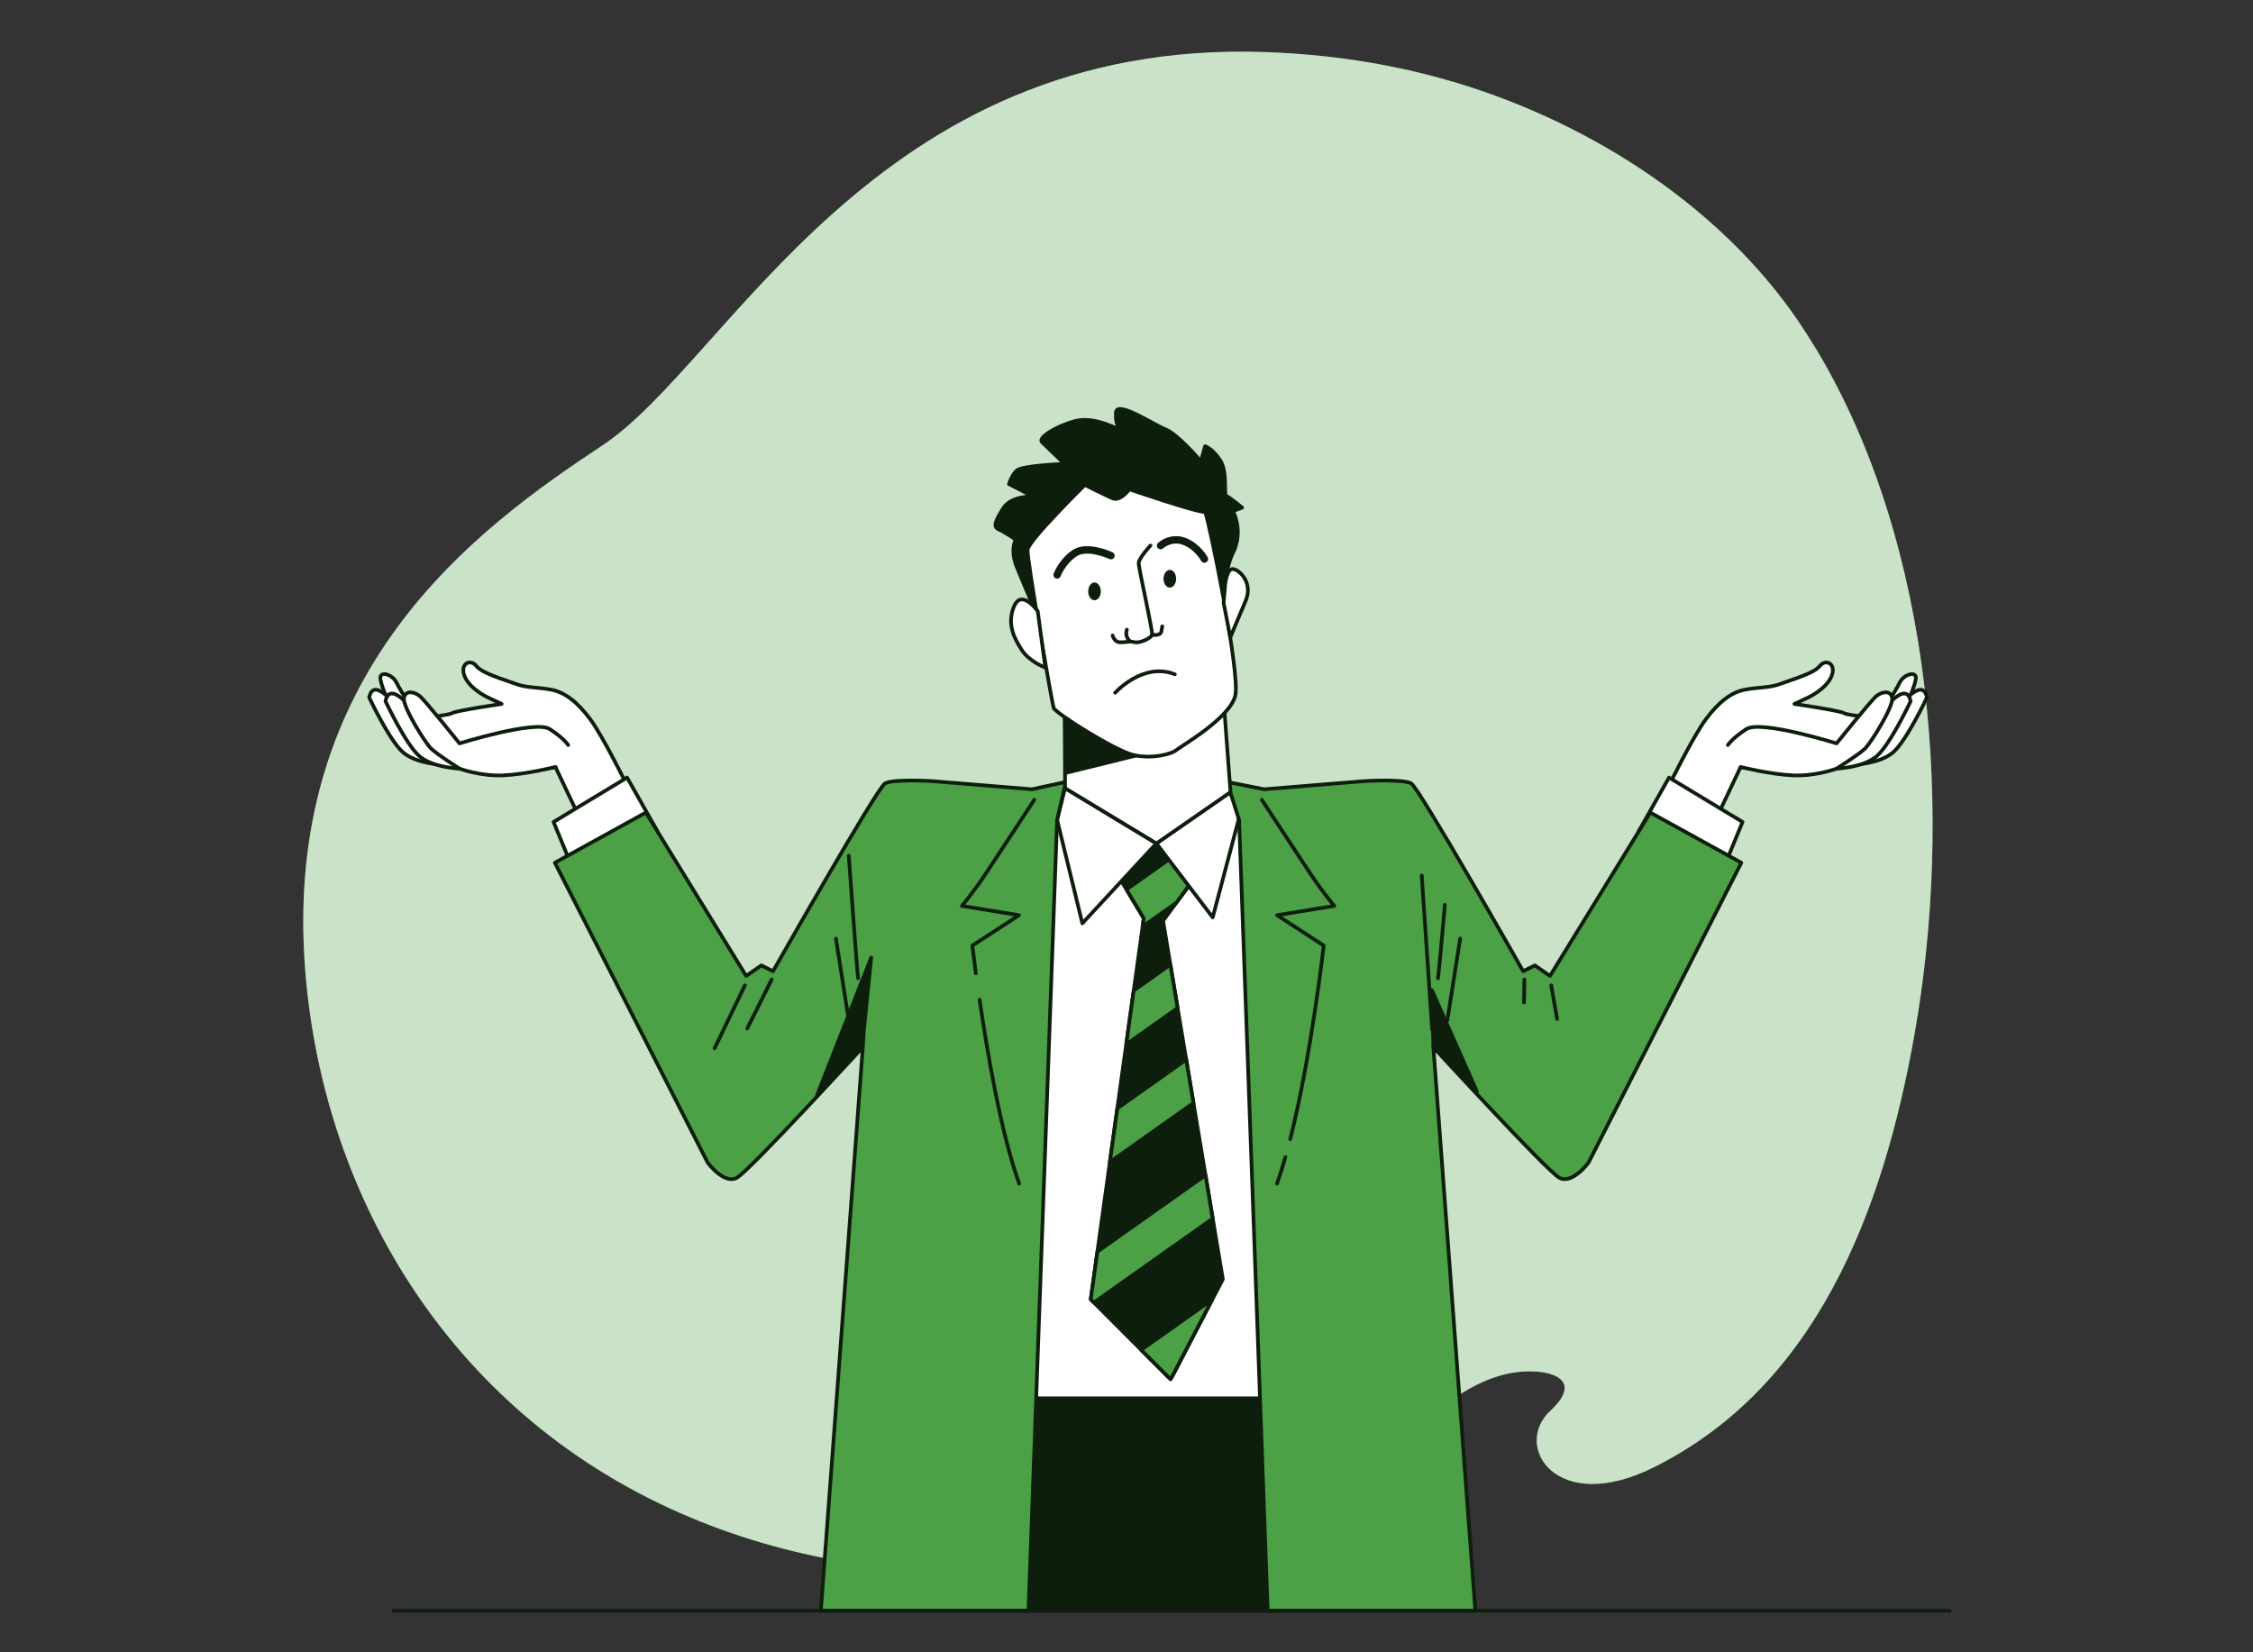 <?xml version="1.0" encoding="UTF-8"?> <svg xmlns="http://www.w3.org/2000/svg" id="Layer_14" data-name="Layer 14" viewBox="0 0 300 220"><rect x="0" y="0" width="300" height="220" fill="#333333" stroke="none"/> <defs> <style> .cls-1, .cls-2 { fill: #0e1e0d; } .cls-3, .cls-4 { fill: #4ca045; } .cls-4, .cls-2, .cls-5, .cls-6, .cls-7 { stroke: #0e1e0d; stroke-linecap: round; stroke-linejoin: round; } .cls-4, .cls-2, .cls-6, .cls-7 { stroke-width: .49px; } .cls-5 { stroke-width: .99px; } .cls-5, .cls-7 { fill: none; } .cls-6, .cls-8 { fill: #fff; } .cls-8 { opacity: .7; } </style> </defs> <g> <path class="cls-3" d="m241.84,46.51c-.76-1.26-1.55-2.51-2.37-3.72-10.99-16.15-29.28-27.2-47.06-32.21-7.79-2.2-15.79-3.35-23.77-3.64-52.36-1.9-71.6,41.27-88.47,52.4-16.87,11.13-42.76,30.15-39.51,70.09,2.47,30.37,19.74,59.41,51.29,72.62,3.48,1.46,7.13,2.73,10.95,3.78,7.11,1.96,14.82,3.19,23.13,3.55,23.85,1.06,43.22-4.69,62.17-19.17,4.4-3.37,8.78-7.16,14.5-7.58,4.15-.3,8.09,1.19,3.75,5.2-5.1,4.72.79,14,13.74,7.55,21.64-10.77,30.54-34,34.73-57.63,5.15-29,2.65-65.07-13.08-91.26Z"></path> <path class="cls-8" d="m241.84,46.51c-.76-1.26-1.55-2.51-2.37-3.72-10.99-16.15-29.28-27.2-47.06-32.21-7.79-2.2-15.79-3.35-23.77-3.64-52.36-1.9-71.6,41.27-88.47,52.4-16.87,11.13-42.76,30.15-39.51,70.09,2.47,30.37,19.74,59.41,51.29,72.62,3.48,1.46,7.13,2.73,10.95,3.78,7.11,1.96,14.82,3.19,23.13,3.55,23.85,1.06,43.22-4.69,62.17-19.17,4.4-3.37,8.78-7.16,14.5-7.58,4.15-.3,8.09,1.19,3.75,5.2-5.1,4.72.79,14,13.74,7.55,21.64-10.77,30.54-34,34.73-57.63,5.15-29,2.65-65.07-13.08-91.26Z"></path> </g> <g> <polygon class="cls-2" points="134.79 135.29 135.77 214.46 174.49 214.46 171.31 136.27 134.79 135.29"></polygon> <polygon class="cls-6" points="134.79 107.01 135.77 186.18 174.49 186.18 171.31 107.99 134.79 107.01"></polygon> <polygon class="cls-2" points="148.26 115.54 152.3 122.27 145.24 173.01 155.88 183.66 162.83 170.33 154.87 122.6 158.91 117.11 154.42 109.94 148.26 115.54"></polygon> <g> <polygon class="cls-4" points="152.3 122.27 152.14 123.38 156.64 120.19 158.91 117.11 156.74 113.66 149.99 118.43 152.3 122.27"></polygon> <polygon class="cls-4" points="149.96 139.06 156.81 134.22 155.84 128.43 150.96 131.89 149.96 139.06"></polygon> <polygon class="cls-4" points="156.08 183.28 161.41 173.04 151.95 179.73 155.74 183.52 156.08 183.28"></polygon> <polygon class="cls-4" points="157.95 141.08 148.78 147.57 147.78 154.74 158.92 146.86 157.95 141.08"></polygon> <polygon class="cls-4" points="160.52 156.47 146.12 166.65 145.24 173.01 145.66 173.44 161.48 162.25 160.52 156.47"></polygon> </g> <polygon class="cls-6" points="153.98 112.3 144.12 122.94 140.76 109.16 141.81 104.94 153.98 112.3"></polygon> <polygon class="cls-6" points="153.98 112.3 161.48 122.15 165.07 108.6 163.83 105.46 153.98 112.3"></polygon> <g> <g> <path class="cls-6" d="m83.62,104.81s-3.36-6.84-5.05-9.08c-1.68-2.24-3.36-3.59-5.27-3.92-1.91-.34-3.25-.22-4.71-.78-1.46-.56-4.37-1.35-5.16-2.35-.78-1.01-2.24-.34-1.57,1.35.67,1.68,3.03,2.8,3.03,2.8l1.91.9s-6.17.9-6.62,1.23c-.45.34-5.83.78-5.83.78,0,0,2.35,4.15,5.72,6.06,3.36,1.91,13.9.34,13.9.34l3.14,6.62,6.5-3.92Z"></path> <path class="cls-6" d="m52.24,94.62s-1.73-3.68-1.59-4.48c.14-.79,1.66-.29,2.17.79.51,1.08,2.24,3.68,2.24,3.68h-2.82Z"></path> <path class="cls-6" d="m49.16,92.87s2.69,5.72,4.49,7.29c1.79,1.57,5.38,1.68,5.38,1.68,0,0-4.26-4.49-5.16-6.17-.9-1.68-4.15-5.72-4.71-2.8Z"></path> <path class="cls-6" d="m51.33,93.37s2.69,5.72,4.49,7.29c1.79,1.57,5.38,1.68,5.38,1.68,0,0-4.26-4.49-5.16-6.17-.9-1.68-4.15-5.72-4.71-2.8Z"></path> <path class="cls-6" d="m75.66,99.2s-.56-.9-2.47-2.13c-1.91-1.23-12,1.91-12,1.91,0,0-4.6-5.72-5.27-6.28-.67-.56-1.91-.9-2.13.22s2.8,5.94,3.59,6.73c.78.78,3.81,2.69,3.81,2.69,0,0,2.69,1.01,5.72.9,3.03-.11,7.06-1.12,7.06-1.12"></path> </g> <polygon class="cls-6" points="87.54 110.68 83.5 103.53 73.71 109.44 76.2 115.5 87.54 110.68"></polygon> <g> <g> <path class="cls-4" d="m140.76,109.16l-3.81,105.3h-27.65l5.59-75.04s-15.07,16.47-16.78,17.4c-1.71.93-3.88-2.02-3.88-2.02l-20.35-39.93,12.12-6.68,13.36,21.75,2.02-1.4,1.55.78s13.83-24.39,14.91-25.01c1.09-.62,6.21-.31,6.21-.31l13.36,1.09,4.52-.98-1.17,5.05Z"></path> <polygon class="cls-2" points="115.04 137.09 116 127.5 108.81 145.79 114.88 139.42 115.04 137.09"></polygon> <path class="cls-7" d="m113.02,113.94s1.09,15.23,1.24,16.31"></path> <line class="cls-7" x1="111.31" y1="124.97" x2="113.02" y2="135.85"></line> <line class="cls-7" x1="99.19" y1="131.19" x2="95.15" y2="139.58"></line> <line class="cls-7" x1="102.76" y1="130.41" x2="99.5" y2="136.94"></line> </g> <path class="cls-7" d="m130.44,133.11c1.03,7.06,2.84,17.71,5.27,24.49"></path> <path class="cls-7" d="m137.72,106.49s-4.97,7.61-6.53,9.94c-1.55,2.33-3.11,4.19-3.11,4.19l7.61,1.24-6.21,4.04s.16,1.41.46,3.69"></path> </g> </g> <g> <g> <path class="cls-6" d="m222.12,104.81s3.36-6.84,5.05-9.08c1.68-2.24,3.36-3.59,5.27-3.92,1.91-.34,3.25-.22,4.71-.78,1.46-.56,4.37-1.35,5.16-2.35.78-1.01,2.24-.34,1.57,1.35-.67,1.68-3.03,2.8-3.03,2.8l-1.91.9s6.17.9,6.62,1.23c.45.34,5.83.78,5.83.78,0,0-2.35,4.15-5.72,6.06-3.36,1.91-13.9.34-13.9.34l-3.14,6.62-6.5-3.92Z"></path> <path class="cls-6" d="m253.51,94.62s1.73-3.68,1.59-4.48c-.14-.79-1.66-.29-2.17.79-.51,1.08-2.24,3.68-2.24,3.68h2.82Z"></path> <path class="cls-6" d="m256.58,92.87s-2.69,5.72-4.49,7.29c-1.79,1.57-5.38,1.68-5.38,1.68,0,0,4.26-4.49,5.16-6.17.9-1.68,4.15-5.72,4.71-2.8Z"></path> <path class="cls-6" d="m254.41,93.37s-2.69,5.72-4.49,7.29c-1.79,1.57-5.38,1.68-5.38,1.68,0,0,4.26-4.49,5.16-6.17.9-1.68,4.15-5.72,4.71-2.8Z"></path> <path class="cls-6" d="m230.08,99.2s.56-.9,2.47-2.13c1.91-1.23,12,1.91,12,1.91,0,0,4.6-5.72,5.27-6.28.67-.56,1.91-.9,2.13.22.22,1.12-2.8,5.94-3.59,6.73-.78.78-3.81,2.69-3.81,2.69,0,0-2.69,1.01-5.72.9-3.03-.11-7.06-1.12-7.06-1.12"></path> </g> <polygon class="cls-6" points="218.2 110.68 222.24 103.53 232.03 109.44 229.54 115.5 218.2 110.68"></polygon> <g> <g> <path class="cls-4" d="m164.99,109.16l3.81,105.3h27.65l-5.59-75.04s15.07,16.47,16.78,17.4c1.71.93,3.88-2.02,3.88-2.02l20.35-39.93-12.12-6.68-13.36,21.75-2.02-1.4-1.55.78s-13.83-24.39-14.91-25.01c-1.09-.62-6.21-.31-6.21-.31l-13.36,1.09-4.96-.98,1.61,5.05Z"></path> <polygon class="cls-2" points="190.86 139.42 190.67 131.85 196.67 145.34 190.86 139.42"></polygon> <line class="cls-7" x1="190.7" y1="137.09" x2="189.31" y2="116.58"></line> <path class="cls-7" d="m192.39,120.49s-.75,8.68-.91,9.77"></path> <line class="cls-7" x1="194.43" y1="124.97" x2="192.72" y2="135.85"></line> <line class="cls-7" x1="206.55" y1="131.19" x2="207.34" y2="135.68"></line> <line class="cls-7" x1="202.98" y1="130.41" x2="202.93" y2="133.48"></line> </g> <path class="cls-7" d="m171.16,154.06c-.36,1.26-.73,2.45-1.12,3.54"></path> <path class="cls-7" d="m168.02,106.49s4.97,7.61,6.53,9.94c1.55,2.33,3.11,4.19,3.11,4.19l-7.61,1.24,6.21,4.04s-1.64,14.64-4.46,25.78"></path> </g> </g> <g> <path class="cls-6" d="m141.77,94.37l.05,10.57,12.17,7.36,9.86-6.83-.9-11.99s-7.62,4.93-8.63,5.15-12.55-4.26-12.55-4.26Z"></path> <polygon class="cls-2" points="141.93 102.91 153.49 100.05 141.81 95.29 141.93 102.91"></polygon> </g> <g> <path class="cls-2" d="m162.94,81.15s-.11-4.82,1.23-7.51c1.48-2.97,0-5.6,0-5.6l1.23-.45s-1.79-1.46-2.13-1.57c-.34-.11.22-3.14-.78-4.71-1.01-1.57-2.02-1.9-2.02-1.9l-.56,2.02s-3.02-3.58-4.71-4.26c-1.68-.67-6.5-3.92-6.61-2.24s.56,2.35.56,2.35c0,0-3.36-1.9-5.94-1.23-2.58.67-5.04,2.24-4.48,2.8s3.02,2.91,3.02,2.91c0,0-5.71.22-6.39.9-.67.67-1.01,1.79-1.01,1.79l3.25,1.68s-2.91-.22-4.03,1.57c-1.12,1.79-1.34,2.46-.56,2.8.78.34,2.24,1.34,2.24,1.34,0,0-.78,1.34.11,3.58.9,2.24,3.02,7.17,3.02,7.17,0,0,.78-8.07,1.34-9.63.56-1.57,7.51-5.27,8.51-5.6,1.01-.34,8.07,1.57,8.51,1.57s3.36,11.31,4.03,11.76c.67.45,2.13.45,2.13.45Z"></path> <path class="cls-6" d="m144.45,64.57s-7.51,7.39-7.62,8.63c-.11,1.23,3.25,20.39,3.47,21.06.22.67,8.18,5.71,10.64,6.27,2.46.56,5.04-.11,5.71-.67.67-.56,7.17-4.26,7.84-7.28.67-3.02-3.58-23.64-4.03-24.42-.45-.78-10.98-5.83-16.02-3.58Z"></path> <path class="cls-2" d="m144.45,64.57s2.6,1.29,3.67,1.77c1.07.48,2.26-1.19,2.26-1.19,0,0,9.21,3.16,10.09,3.01.88-.15-2.46-3.61-5.92-4.92-3.45-1.31-10.08-1.15-10.1,1.33Z"></path> <path class="cls-7" d="m153.19,72.64s-1.57,1.68-1.57,2.35,1.9,9.07,1.79,9.52c-.11.45-1.57,1.12-2.24,1.01l-.67-.11s-.56.11-1.34.11-1.01-.9-1.01-.9"></path> <path class="cls-7" d="m153.42,84.51s1.12.22,1.23-.45l.11-.67"></path> <path class="cls-7" d="m150.5,85.41s-.78-.56-.45-1.57"></path> <path class="cls-7" d="m148.49,92.24s3.7-4.14,7.95-2.46"></path> <path class="cls-5" d="m147.93,73.98s-3.14-1.46-4.82-.34c-1.68,1.12-2.35,2.91-2.35,2.91"></path> <path class="cls-5" d="m154.54,72.64s1.34-1.23,3.14-.56c1.79.67,2.69,2.35,2.69,2.35"></path> <ellipse class="cls-1" cx="145.74" cy="78.74" rx=".84" ry="1.18"></ellipse> <path class="cls-1" d="m156.61,77.06c0,.65-.38,1.18-.84,1.18s-.84-.53-.84-1.18.38-1.18.84-1.18.84.53.84,1.18Z"></path> <path class="cls-6" d="m138.18,81.38s-2.13-3.02-3.14-.67,0,4.26,1.01,5.83c1.01,1.57,3.14,2.35,3.14,2.35l-1.01-7.51Z"></path> <path class="cls-6" d="m163.16,77.68s.22-2.13,1.12-1.9c.9.22,2.58,1.9,1.57,4.26-1.01,2.35-2.02,4.82-2.02,4.82l-.9-4.59.22-2.58Z"></path> </g> </g> <line class="cls-7" x1="52.39" y1="214.46" x2="259.62" y2="214.46"></line> </svg> 